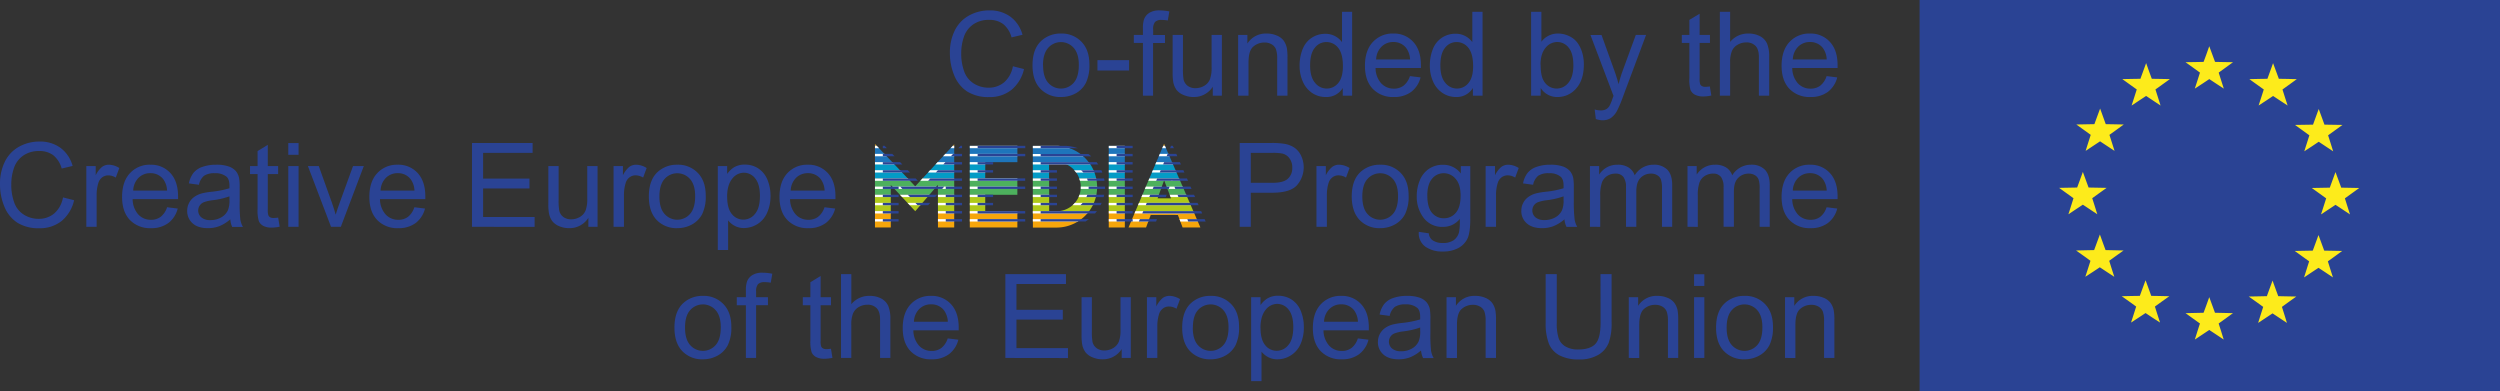 <svg xmlns="http://www.w3.org/2000/svg" viewBox="0 0 1067.46 166.95"><rect x="0" y="0" width="1067.46" height="166.95" fill="#333333" stroke="none"/><defs><style>.cls-1{fill:#2a4394;}.cls-2{fill:#fdeb1b;stroke:#fdeb1b;stroke-width:1.11px;}.cls-3{fill:#f6a60c;}.cls-4{fill:#afc91a;}.cls-5{fill:#4db05d;}.cls-6{fill:#049bc6;}.cls-7{fill:#1e75bb;}.cls-8{fill:#fff;}</style></defs><g id="Layer_1" data-name="Layer 1"><rect class="cls-1" x="819.64" width="247.82" height="166.95"/><polygon class="cls-2" points="1005.69 80.79 1003.11 80.74 999.28 80.67 998.03 77.26 997.22 75.08 996.42 77.26 995.18 80.67 991.36 80.74 988.77 80.79 990.88 82.31 993.89 84.48 992.8 87.89 992.05 90.21 994.09 88.87 997.22 86.79 1000.39 88.87 1002.4 90.21 1001.66 87.89 1000.58 84.48 1003.58 82.31 1005.69 80.79"/><polygon class="cls-2" points="986.71 57.56 985.63 60.98 984.89 63.29 986.91 61.97 990.06 59.86 993.23 61.97 995.23 63.29 994.5 60.98 993.41 57.56 996.41 55.39 998.53 53.87 995.95 53.83 992.11 53.77 990.87 50.35 990.06 48.15 989.26 50.35 988.02 53.77 984.2 53.83 981.61 53.87 983.71 55.39 986.71 57.56"/><polygon class="cls-2" points="972.64 34.19 971.38 30.77 970.57 28.58 969.78 30.77 968.54 34.19 964.71 34.25 962.11 34.31 964.23 35.83 967.25 37.99 966.15 41.41 965.4 43.73 967.44 42.4 970.57 40.31 973.73 42.4 975.76 43.73 975.01 41.41 973.93 37.99 976.94 35.83 979.04 34.31 976.47 34.25 972.64 34.19"/><polygon class="cls-2" points="945.4 26.97 944.14 23.57 943.33 21.37 942.55 23.57 941.29 26.97 937.47 27.05 934.87 27.09 936.99 28.61 940 30.79 938.91 34.21 938.16 36.52 940.19 35.2 943.33 33.1 946.5 35.2 948.52 36.52 947.78 34.21 946.69 30.79 949.7 28.61 951.79 27.09 949.22 27.05 945.4 26.97"/><polygon class="cls-2" points="918.39 34.19 917.14 30.77 916.36 28.58 915.56 30.77 914.31 34.19 910.48 34.25 907.88 34.3 909.99 35.82 913.01 37.98 911.92 41.4 911.17 43.73 913.2 42.38 916.36 40.3 919.49 42.38 921.52 43.73 920.78 41.4 919.69 37.98 922.7 35.82 924.82 34.3 922.22 34.25 918.39 34.19"/><polygon class="cls-2" points="898.73 53.56 897.5 50.16 896.71 47.97 895.9 50.16 894.66 53.56 890.83 53.63 888.24 53.68 890.35 55.2 893.36 57.37 892.26 60.78 891.53 63.1 893.53 61.77 896.69 59.68 899.85 61.77 901.87 63.1 901.13 60.78 900.04 57.37 903.06 55.2 905.15 53.68 902.57 53.63 898.73 53.56"/><polygon class="cls-2" points="892.5 88.82 894.52 90.16 893.79 87.83 892.7 84.42 895.7 82.25 897.81 80.74 895.23 80.69 891.4 80.62 890.15 77.22 889.35 75.03 888.55 77.22 887.3 80.62 883.48 80.69 880.89 80.74 882.99 82.25 886 84.42 884.92 87.83 884.18 90.16 886.19 88.82 889.35 86.73 892.5 88.82"/><polygon class="cls-2" points="898.65 107.33 897.4 103.93 896.61 101.74 895.8 103.93 894.55 107.33 890.73 107.41 888.14 107.47 890.25 108.97 893.25 111.15 892.16 114.56 891.41 116.86 893.44 115.55 896.59 113.46 899.74 115.55 901.76 116.87 901.02 114.56 899.95 111.15 902.95 108.97 905.05 107.47 902.46 107.41 898.65 107.33"/><polygon class="cls-2" points="918.15 126.88 916.92 123.46 916.12 121.27 915.31 123.46 914.07 126.88 910.23 126.94 907.64 127 909.77 128.51 912.76 130.68 911.68 134.09 910.93 136.41 912.95 135.09 916.12 133 919.25 135.09 921.29 136.41 920.54 134.09 919.46 130.68 922.46 128.51 924.58 127 921.98 126.94 918.15 126.88"/><polygon class="cls-2" points="945.37 134.09 944.13 130.7 943.32 128.5 942.53 130.7 941.28 134.09 937.46 134.17 934.86 134.23 936.97 135.76 939.99 137.91 938.89 141.32 938.16 143.65 940.18 142.31 943.32 140.22 946.48 142.31 948.49 143.65 947.77 141.32 946.67 137.91 949.67 135.76 951.78 134.23 949.21 134.17 945.37 134.09"/><polygon class="cls-2" points="972.39 127.01 971.13 123.6 970.34 121.42 969.54 123.6 968.3 127.01 964.47 127.09 961.88 127.14 964 128.65 967 130.82 965.91 134.23 965.18 136.56 967.19 135.23 970.34 133.14 973.49 135.23 975.5 136.56 974.78 134.23 973.7 130.82 976.68 128.65 978.8 127.14 976.21 127.09 972.39 127.01"/><polygon class="cls-2" points="992.01 107.56 990.76 104.15 989.96 101.97 989.16 104.15 987.91 107.56 984.09 107.63 981.5 107.68 983.62 109.21 986.62 111.37 985.53 114.79 984.8 117.11 986.81 115.77 989.96 113.69 993.12 115.77 995.12 117.11 994.38 114.79 993.31 111.37 996.32 109.21 998.42 107.68 995.84 107.63 992.01 107.56"/></g><g id="Layer_2" data-name="Layer 2"><path class="cls-1" d="M460.15,69.54l4.74,1.2a16,16,0,0,1-5.36,8.89,14.72,14.72,0,0,1-9.46,3.07,17,17,0,0,1-9.41-2.36,14.67,14.67,0,0,1-5.52-6.82,24.39,24.39,0,0,1-1.89-9.6,21.16,21.16,0,0,1,2.13-9.75,14.68,14.68,0,0,1,6.08-6.32,17.77,17.77,0,0,1,8.68-2.16,14.68,14.68,0,0,1,9,2.73,14.17,14.17,0,0,1,5.11,7.69l-4.67,1.1A11.08,11.08,0,0,0,456,51.52a9.61,9.61,0,0,0-6-1.78,11.52,11.52,0,0,0-6.89,2,10.46,10.46,0,0,0-3.9,5.31,21.32,21.32,0,0,0-1.12,6.87,21.78,21.78,0,0,0,1.33,8A9.93,9.93,0,0,0,443.6,77a11.64,11.64,0,0,0,6.08,1.69,10.2,10.2,0,0,0,6.74-2.3A11.78,11.78,0,0,0,460.15,69.54Z" transform="translate(-27.66 -41.25)"/><path class="cls-1" d="M468.53,69.13q0-7.22,4-10.67a12.08,12.08,0,0,1,8.15-2.89,11.61,11.61,0,0,1,8.74,3.51q3.4,3.49,3.4,9.68a17.13,17.13,0,0,1-1.5,7.87A10.67,10.67,0,0,1,487,81.09a12.83,12.83,0,0,1-6.27,1.58,11.64,11.64,0,0,1-8.8-3.49C469.64,76.86,468.53,73.5,468.53,69.13Zm4.51,0c0,3.32.73,5.8,2.17,7.45a7.24,7.24,0,0,0,10.92,0q2.17-2.49,2.17-7.59,0-4.82-2.18-7.29a7.25,7.25,0,0,0-10.91,0C473.77,63.32,473,65.8,473,69.13Z" transform="translate(-27.66 -41.25)"/><path class="cls-1" d="M496.26,71.35V66.93h13.5v4.42Z" transform="translate(-27.66 -41.25)"/><path class="cls-1" d="M515.67,82.09V59.58h-3.88V56.16h3.88V53.4a12.09,12.09,0,0,1,.46-3.88,5.65,5.65,0,0,1,2.24-2.77,8,8,0,0,1,4.48-1.06,21,21,0,0,1,4.1.44L526.29,50a15.09,15.09,0,0,0-2.59-.25,3.85,3.85,0,0,0-2.83.86,4.66,4.66,0,0,0-.83,3.2v2.39h5.05v3.42H520V82.09Z" transform="translate(-27.66 -41.25)"/><path class="cls-1" d="M545.5,82.09V78.28a9.48,9.48,0,0,1-8.22,4.39,10.46,10.46,0,0,1-4.29-.88,7,7,0,0,1-3-2.2,8.23,8.23,0,0,1-1.36-3.26,22.3,22.3,0,0,1-.27-4.11V56.16h4.4V70.54a25.49,25.49,0,0,0,.27,4.64,4.58,4.58,0,0,0,1.75,2.72,5.47,5.47,0,0,0,3.32,1,7.32,7.32,0,0,0,3.72-1,5.69,5.69,0,0,0,2.45-2.76,13.83,13.83,0,0,0,.72-5.07V56.16h4.39V82.09Z" transform="translate(-27.66 -41.25)"/><path class="cls-1" d="M556.32,82.09V56.16h3.95v3.69a9.34,9.34,0,0,1,8.26-4.28,10.9,10.9,0,0,1,4.31.85,6.75,6.75,0,0,1,2.94,2.21,8.46,8.46,0,0,1,1.36,3.24,24.35,24.35,0,0,1,.25,4.28V82.09H573V66.32a11.94,11.94,0,0,0-.51-4,4.21,4.21,0,0,0-1.82-2.12,5.77,5.77,0,0,0-3.06-.8,7.13,7.13,0,0,0-4.85,1.79c-1.36,1.18-2,3.44-2,6.76V82.09Z" transform="translate(-27.66 -41.25)"/><path class="cls-1" d="M601,82.09V78.82a8.07,8.07,0,0,1-7.25,3.85A10.15,10.15,0,0,1,588,81a11.08,11.08,0,0,1-4-4.77,16.37,16.37,0,0,1-1.43-7,18.43,18.43,0,0,1,1.29-7,10.26,10.26,0,0,1,3.88-4.85,10.44,10.44,0,0,1,5.79-1.69,8.61,8.61,0,0,1,7.15,3.57V46.3H605V82.09ZM587.06,69.15c0,3.32.69,5.8,2.1,7.45a6.32,6.32,0,0,0,5,2.46,6.23,6.23,0,0,0,4.9-2.35c1.34-1.58,2-4,2-7.19q0-5.33-2-7.82a6.31,6.31,0,0,0-5.05-2.49,6.08,6.08,0,0,0-4.9,2.4Q587.06,64,587.06,69.15Z" transform="translate(-27.66 -41.25)"/><path class="cls-1" d="M629.68,73.74l4.54.56a11.07,11.07,0,0,1-4,6.18,12,12,0,0,1-7.42,2.19,11.84,11.84,0,0,1-9-3.5q-3.33-3.49-3.33-9.83,0-6.54,3.37-10.15a11.4,11.4,0,0,1,8.74-3.62,11,11,0,0,1,8.49,3.55q3.3,3.52,3.3,10c0,.26,0,.65,0,1.17H615a9.92,9.92,0,0,0,2.42,6.54,7.2,7.2,0,0,0,5.42,2.27A6.69,6.69,0,0,0,627,77.79,8.43,8.43,0,0,0,629.68,73.74Zm-14.43-7.11h14.48a8.73,8.73,0,0,0-1.66-4.9,6.74,6.74,0,0,0-5.44-2.54,7,7,0,0,0-5.09,2A8,8,0,0,0,615.25,66.63Z" transform="translate(-27.66 -41.25)"/><path class="cls-1" d="M656.56,82.09V78.82a8.06,8.06,0,0,1-7.25,3.85,10.15,10.15,0,0,1-5.7-1.71,11.14,11.14,0,0,1-4-4.77,16.51,16.51,0,0,1-1.43-7,18.43,18.43,0,0,1,1.3-7,10.14,10.14,0,0,1,3.88-4.85,10.39,10.39,0,0,1,5.79-1.69,8.62,8.62,0,0,1,4.17,1,8.79,8.79,0,0,1,3,2.58V46.3h4.37V82.09ZM642.67,69.15q0,5,2.1,7.45a6.34,6.34,0,0,0,5,2.46,6.2,6.2,0,0,0,4.89-2.35c1.34-1.58,2-4,2-7.19,0-3.55-.69-6.16-2-7.82a6.33,6.33,0,0,0-5.06-2.49,6.08,6.08,0,0,0-4.89,2.4Q642.68,64,642.67,69.15Z" transform="translate(-27.66 -41.25)"/><path class="cls-1" d="M685.49,82.09h-4.07V46.3h4.39V59.07a8.7,8.7,0,0,1,7.11-3.5,10.89,10.89,0,0,1,4.52,1A9.23,9.23,0,0,1,701,59.25a13.07,13.07,0,0,1,2.16,4.21,17.36,17.36,0,0,1,.78,5.27q0,6.67-3.29,10.31a10.33,10.33,0,0,1-7.91,3.63,8.24,8.24,0,0,1-7.21-3.83Zm0-13.16c0,3.11.43,5.35,1.27,6.74a6.29,6.29,0,0,0,10.6.89q2.1-2.5,2.1-7.46c0-3.39-.67-5.88-2-7.49a6.13,6.13,0,0,0-4.88-2.42,6.31,6.31,0,0,0-5,2.5Q685.44,64.19,685.44,68.93Z" transform="translate(-27.66 -41.25)"/><path class="cls-1" d="M709.05,92.07,708.56,88a9.82,9.82,0,0,0,2.52.39,4.73,4.73,0,0,0,2.34-.49,3.94,3.94,0,0,0,1.44-1.37,21.16,21.16,0,0,0,1.35-3.27c.08-.24.21-.6.39-1.07l-9.84-26h4.73l5.4,15q1.05,2.85,1.88,6a57.79,57.79,0,0,1,1.81-5.91l5.54-15.11h4.39l-9.86,26.37a50.57,50.57,0,0,1-2.47,5.88,8.69,8.69,0,0,1-2.68,3.19,6.41,6.41,0,0,1-3.62,1A8.77,8.77,0,0,1,709.05,92.07Z" transform="translate(-27.66 -41.25)"/><path class="cls-1" d="M757.73,78.16l.64,3.88a16.32,16.32,0,0,1-3.32.39,7.44,7.44,0,0,1-3.71-.76,4.2,4.2,0,0,1-1.86-2A15.7,15.7,0,0,1,749,74.5V59.58h-3.23V56.16H749V49.74l4.37-2.64v9.06h4.41v3.42h-4.41V74.74a7.56,7.56,0,0,0,.23,2.42,1.77,1.77,0,0,0,.75.85,3,3,0,0,0,1.51.32A14.85,14.85,0,0,0,757.73,78.16Z" transform="translate(-27.66 -41.25)"/><path class="cls-1" d="M762,82.09V46.3h4.4V59.14a9.8,9.8,0,0,1,7.76-3.57,10.4,10.4,0,0,1,5,1.14,6.64,6.64,0,0,1,3,3.14,14.44,14.44,0,0,1,.92,5.81V82.09h-4.4V65.66q0-3.3-1.42-4.8a5.33,5.33,0,0,0-4-1.5,7.18,7.18,0,0,0-3.68,1,5.72,5.72,0,0,0-2.45,2.75,12.55,12.55,0,0,0-.73,4.78V82.09Z" transform="translate(-27.66 -41.25)"/><path class="cls-1" d="M807.59,73.74l4.54.56a11.12,11.12,0,0,1-4,6.18,12,12,0,0,1-7.42,2.19,11.83,11.83,0,0,1-9-3.5q-3.33-3.49-3.34-9.83,0-6.54,3.37-10.15a11.41,11.41,0,0,1,8.74-3.62,11.07,11.07,0,0,1,8.5,3.55q3.3,3.52,3.3,10,0,.39,0,1.17H792.92a9.92,9.92,0,0,0,2.41,6.54,7.22,7.22,0,0,0,5.42,2.27,6.72,6.72,0,0,0,4.13-1.27A8.43,8.43,0,0,0,807.59,73.74Zm-14.43-7.11h14.48a8.81,8.81,0,0,0-1.66-4.9,6.75,6.75,0,0,0-5.45-2.54,7,7,0,0,0-5.09,2A8.08,8.08,0,0,0,793.16,66.63Z" transform="translate(-27.66 -41.25)"/><path class="cls-1" d="M54.56,125.54l4.74,1.2a16,16,0,0,1-5.36,8.89,14.74,14.74,0,0,1-9.46,3.07,17,17,0,0,1-9.41-2.36,14.67,14.67,0,0,1-5.52-6.82,24.39,24.39,0,0,1-1.89-9.6,21.16,21.16,0,0,1,2.13-9.75,14.68,14.68,0,0,1,6.08-6.32,17.77,17.77,0,0,1,8.68-2.16,14.68,14.68,0,0,1,9,2.73,14.2,14.2,0,0,1,5.11,7.69L54,113.21a11.08,11.08,0,0,0-3.61-5.69,9.61,9.61,0,0,0-6-1.78,11.52,11.52,0,0,0-6.89,2,10.46,10.46,0,0,0-3.9,5.31,21.32,21.32,0,0,0-1.12,6.87,21.78,21.78,0,0,0,1.33,8A9.93,9.93,0,0,0,38,133a11.64,11.64,0,0,0,6.08,1.69,10.2,10.2,0,0,0,6.74-2.3A11.78,11.78,0,0,0,54.56,125.54Z" transform="translate(-27.66 -41.25)"/><path class="cls-1" d="M64.52,138.09V112.16h4v3.93a10.84,10.84,0,0,1,2.79-3.64,4.94,4.94,0,0,1,2.82-.87A8.61,8.61,0,0,1,78.61,113l-1.52,4.08a6.2,6.2,0,0,0-3.22-.95,4.24,4.24,0,0,0-2.59.86,4.69,4.69,0,0,0-1.63,2.41,17,17,0,0,0-.73,5.12v13.58Z" transform="translate(-27.66 -41.25)"/><path class="cls-1" d="M99,129.74l4.54.56a11.12,11.12,0,0,1-4,6.18,12,12,0,0,1-7.42,2.19,11.84,11.84,0,0,1-9-3.5q-3.33-3.49-3.33-9.83,0-6.54,3.37-10.15a11.37,11.37,0,0,1,8.74-3.61,11.09,11.09,0,0,1,8.49,3.54q3.3,3.54,3.3,10,0,.39,0,1.17H84.3a9.92,9.92,0,0,0,2.41,6.54,7.22,7.22,0,0,0,5.42,2.27,6.7,6.7,0,0,0,4.13-1.27A8.43,8.43,0,0,0,99,129.74Zm-14.43-7.11H99a8.81,8.81,0,0,0-1.66-4.9,6.75,6.75,0,0,0-5.45-2.54,7,7,0,0,0-5.09,2A8.08,8.08,0,0,0,84.54,122.63Z" transform="translate(-27.66 -41.25)"/><path class="cls-1" d="M126,134.89a16.56,16.56,0,0,1-4.7,2.93,13.59,13.59,0,0,1-4.85.85q-4.28,0-6.57-2.08a6.89,6.89,0,0,1-2.29-5.34,7.08,7.08,0,0,1,.87-3.48,7,7,0,0,1,2.27-2.52,10.36,10.36,0,0,1,3.16-1.44,30.5,30.5,0,0,1,3.9-.66,40.35,40.35,0,0,0,7.84-1.52q0-.9,0-1.14c0-1.79-.42-3.06-1.25-3.79a7.36,7.36,0,0,0-5-1.49,7.78,7.78,0,0,0-4.58,1.09,6.6,6.6,0,0,0-2.19,3.84l-4.29-.58a10.71,10.71,0,0,1,1.92-4.46,8.47,8.47,0,0,1,3.89-2.61,17.29,17.29,0,0,1,5.88-.91,15.66,15.66,0,0,1,5.4.78,7.1,7.1,0,0,1,3,2,6.94,6.94,0,0,1,1.36,3,24.39,24.39,0,0,1,.22,4.06v5.85a61.09,61.09,0,0,0,.29,7.76,9.44,9.44,0,0,0,1.11,3.11h-4.59A9.22,9.22,0,0,1,126,134.89Zm-.37-9.81a32.5,32.5,0,0,1-7.18,1.66,16.4,16.4,0,0,0-3.83.88,3.84,3.84,0,0,0-1,6.44,5.71,5.71,0,0,0,3.89,1.17,9.09,9.09,0,0,0,4.52-1.11,6.8,6.8,0,0,0,2.9-3,10.6,10.6,0,0,0,.71-4.39Z" transform="translate(-27.66 -41.25)"/><path class="cls-1" d="M146.43,134.16l.64,3.88a16.4,16.4,0,0,1-3.32.39,7.48,7.48,0,0,1-3.72-.76,4.22,4.22,0,0,1-1.85-2,15.62,15.62,0,0,1-.54-5.18V115.58h-3.22v-3.42h3.22v-6.42L142,103.1v9.06h4.42v3.42H142v15.16a7.87,7.87,0,0,0,.23,2.42,1.84,1.84,0,0,0,.76.85,2.93,2.93,0,0,0,1.5.32A15,15,0,0,0,146.43,134.16Z" transform="translate(-27.66 -41.25)"/><path class="cls-1" d="M150.75,107.35v-5h4.4v5Zm0,30.74V112.16h4.4v25.93Z" transform="translate(-27.66 -41.25)"/><path class="cls-1" d="M169,138.09l-9.87-25.93h4.64l5.57,15.53c.6,1.68,1.16,3.42,1.66,5.22.39-1.36.94-3,1.64-4.93l5.76-15.82H183l-9.81,25.93Z" transform="translate(-27.66 -41.25)"/><path class="cls-1" d="M204.59,129.74l4.54.56a11.17,11.17,0,0,1-4,6.18,12,12,0,0,1-7.43,2.19,11.84,11.84,0,0,1-9-3.5q-3.33-3.49-3.33-9.83,0-6.54,3.37-10.15a11.4,11.4,0,0,1,8.74-3.61,11.09,11.09,0,0,1,8.5,3.54q3.28,3.54,3.29,10c0,.26,0,.65,0,1.17H189.91a9.92,9.92,0,0,0,2.42,6.54,7.2,7.2,0,0,0,5.42,2.27,6.72,6.72,0,0,0,4.13-1.27A8.5,8.5,0,0,0,204.59,129.74Zm-14.43-7.11h14.47a8.73,8.73,0,0,0-1.66-4.9,6.74,6.74,0,0,0-5.44-2.54,7,7,0,0,0-5.09,2A8,8,0,0,0,190.16,122.63Z" transform="translate(-27.66 -41.25)"/><path class="cls-1" d="M229.19,138.09V102.3h25.88v4.22H233.93v11h19.8v4.2h-19.8v12.19h22v4.22Z" transform="translate(-27.66 -41.25)"/><path class="cls-1" d="M278.88,138.09v-3.81a9.49,9.49,0,0,1-8.23,4.39,10.61,10.61,0,0,1-4.29-.87,7.16,7.16,0,0,1-2.95-2.21,8.37,8.37,0,0,1-1.35-3.26,22.25,22.25,0,0,1-.27-4.1V112.16h4.39v14.38a25.49,25.49,0,0,0,.27,4.64,4.56,4.56,0,0,0,1.76,2.72,5.43,5.43,0,0,0,3.32,1,7.29,7.29,0,0,0,3.71-1,5.69,5.69,0,0,0,2.45-2.76,13.83,13.83,0,0,0,.72-5.07V112.16h4.4v25.93Z" transform="translate(-27.66 -41.25)"/><path class="cls-1" d="M289.64,138.09V112.16h4v3.93a10.84,10.84,0,0,1,2.79-3.64,4.94,4.94,0,0,1,2.82-.87,8.61,8.61,0,0,1,4.52,1.41l-1.51,4.08a6.26,6.26,0,0,0-3.23-.95,4.19,4.19,0,0,0-2.58.86,4.7,4.7,0,0,0-1.64,2.41,17,17,0,0,0-.73,5.12v13.58Z" transform="translate(-27.66 -41.25)"/><path class="cls-1" d="M304.71,125.13q0-7.22,4-10.67a12.08,12.08,0,0,1,8.16-2.88,11.63,11.63,0,0,1,8.74,3.5q3.39,3.49,3.39,9.68a17.13,17.13,0,0,1-1.5,7.87,10.67,10.67,0,0,1-4.37,4.46,12.71,12.71,0,0,1-6.26,1.58,11.67,11.67,0,0,1-8.81-3.49C305.83,132.86,304.71,129.5,304.71,125.13Zm4.51,0q0,5,2.18,7.45a7.23,7.23,0,0,0,10.91,0q2.18-2.49,2.17-7.59,0-4.82-2.18-7.29a7.24,7.24,0,0,0-10.9,0Q309.23,120.14,309.22,125.13Z" transform="translate(-27.66 -41.25)"/><path class="cls-1" d="M334.15,148V112.16h4v3.37a9.92,9.92,0,0,1,3.2-3,8.79,8.79,0,0,1,4.32-1,10.22,10.22,0,0,1,5.86,1.7,10.5,10.5,0,0,1,3.84,4.83,17.63,17.63,0,0,1,1.29,6.82,17.42,17.42,0,0,1-1.43,7.17,10.84,10.84,0,0,1-9.87,6.57,8.28,8.28,0,0,1-3.95-.92,8.85,8.85,0,0,1-2.86-2.35V148Zm4-22.76c0,3.34.67,5.8,2,7.4a6.21,6.21,0,0,0,4.9,2.39,6.32,6.32,0,0,0,5-2.48q2.09-2.47,2.09-7.67c0-3.31-.68-5.78-2-7.43a6.14,6.14,0,0,0-4.87-2.46,6.33,6.33,0,0,0-5,2.62C338.85,119.39,338.13,121.94,338.13,125.27Z" transform="translate(-27.66 -41.25)"/><path class="cls-1" d="M379.71,129.74l4.54.56a11.12,11.12,0,0,1-4,6.18,12,12,0,0,1-7.42,2.19,11.83,11.83,0,0,1-9-3.5q-3.34-3.49-3.34-9.83,0-6.54,3.37-10.15a11.4,11.4,0,0,1,8.74-3.61,11.09,11.09,0,0,1,8.5,3.54q3.3,3.54,3.29,10c0,.26,0,.65,0,1.17H365a10,10,0,0,0,2.42,6.54,7.22,7.22,0,0,0,5.42,2.27,6.72,6.72,0,0,0,4.13-1.27A8.43,8.43,0,0,0,379.71,129.74Zm-14.43-7.11h14.48a8.81,8.81,0,0,0-1.66-4.9,6.75,6.75,0,0,0-5.45-2.54,7,7,0,0,0-5.09,2A8,8,0,0,0,365.28,122.63Z" transform="translate(-27.66 -41.25)"/><path class="cls-1" d="M557,138.09V102.3h13.5a32.37,32.37,0,0,1,5.44.34,10.77,10.77,0,0,1,4.42,1.67,8.74,8.74,0,0,1,2.87,3.46,11.63,11.63,0,0,1-1.82,12.61q-2.91,3.15-10.5,3.16h-9.18v14.55Zm4.73-18.78H571c3.06,0,5.23-.56,6.51-1.7a6.09,6.09,0,0,0,1.93-4.81,6.46,6.46,0,0,0-1.13-3.85,5.31,5.31,0,0,0-3-2.11,20.31,20.31,0,0,0-4.42-.32h-9.16Z" transform="translate(-27.66 -41.25)"/><path class="cls-1" d="M589.77,138.09V112.16h4v3.93a10.72,10.72,0,0,1,2.8-3.64,4.89,4.89,0,0,1,2.82-.87,8.58,8.58,0,0,1,4.51,1.41l-1.51,4.08a6.25,6.25,0,0,0-3.22-.95,4.22,4.22,0,0,0-2.59.86,4.7,4.7,0,0,0-1.64,2.41,17,17,0,0,0-.73,5.12v13.58Z" transform="translate(-27.66 -41.25)"/><path class="cls-1" d="M604.83,125.13q0-7.22,4-10.67a12.08,12.08,0,0,1,8.16-2.88,11.63,11.63,0,0,1,8.74,3.5q3.39,3.49,3.39,9.68a17.13,17.13,0,0,1-1.5,7.87,10.67,10.67,0,0,1-4.37,4.46,12.69,12.69,0,0,1-6.26,1.58,11.63,11.63,0,0,1-8.8-3.49C606,132.86,604.83,129.5,604.83,125.13Zm4.52,0q0,5,2.17,7.45a7.23,7.23,0,0,0,10.91,0q2.18-2.49,2.17-7.59c0-3.21-.72-5.64-2.18-7.29a7.24,7.24,0,0,0-10.9,0Q609.35,120.14,609.35,125.13Z" transform="translate(-27.66 -41.25)"/><path class="cls-1" d="M633.47,140.24l4.27.63a4,4,0,0,0,1.49,2.88A7.28,7.28,0,0,0,643.7,145a7.81,7.81,0,0,0,4.71-1.22,6,6,0,0,0,2.24-3.42,27.43,27.43,0,0,0,.32-5.63,9,9,0,0,1-7.18,3.39,9.78,9.78,0,0,1-8.27-3.86,14.8,14.8,0,0,1-2.93-9.25,17.29,17.29,0,0,1,1.34-6.85,10.75,10.75,0,0,1,3.9-4.85,10.48,10.48,0,0,1,6-1.7,9.29,9.29,0,0,1,7.57,3.71v-3.13h4.05v22.41q0,6.06-1.23,8.58a9.09,9.09,0,0,1-3.91,4,13.62,13.62,0,0,1-6.58,1.46,12.33,12.33,0,0,1-7.49-2.09A7,7,0,0,1,633.47,140.24Zm3.63-15.58q0,5.1,2,7.45a6.43,6.43,0,0,0,5.08,2.34,6.51,6.51,0,0,0,5.08-2.33c1.36-1.55,2.05-4,2.05-7.31s-.71-5.57-2.11-7.18a6.55,6.55,0,0,0-5.09-2.42,6.34,6.34,0,0,0-5,2.38Q637.11,120,637.1,124.66Z" transform="translate(-27.66 -41.25)"/><path class="cls-1" d="M662,138.09V112.16h4v3.93a10.84,10.84,0,0,1,2.79-3.64,4.94,4.94,0,0,1,2.82-.87,8.61,8.61,0,0,1,4.52,1.41l-1.52,4.08a6.2,6.2,0,0,0-3.22-.95,4.24,4.24,0,0,0-2.59.86,4.69,4.69,0,0,0-1.63,2.41,17,17,0,0,0-.73,5.12v13.58Z" transform="translate(-27.66 -41.25)"/><path class="cls-1" d="M695.65,134.89a16.42,16.42,0,0,1-4.7,2.93,13.59,13.59,0,0,1-4.85.85c-2.85,0-5-.69-6.56-2.08a6.9,6.9,0,0,1-2.3-5.34,7.22,7.22,0,0,1,3.14-6,10.36,10.36,0,0,1,3.16-1.44,30.4,30.4,0,0,1,3.91-.66,40.22,40.22,0,0,0,7.83-1.52q0-.9,0-1.14c0-1.79-.42-3.06-1.25-3.79a7.36,7.36,0,0,0-5-1.49,7.78,7.78,0,0,0-4.58,1.09,6.65,6.65,0,0,0-2.18,3.84l-4.3-.58a10.59,10.59,0,0,1,1.93-4.46,8.44,8.44,0,0,1,3.88-2.61,17.29,17.29,0,0,1,5.88-.91,15.62,15.62,0,0,1,5.4.78,7.1,7.1,0,0,1,3,2,7,7,0,0,1,1.37,3,25.57,25.57,0,0,1,.22,4.06v5.85A61.87,61.87,0,0,0,700,135a9.44,9.44,0,0,0,1.11,3.11h-4.59A9.22,9.22,0,0,1,695.65,134.89Zm-.37-9.81a32.39,32.39,0,0,1-7.17,1.66,16.39,16.39,0,0,0-3.84.88,3.81,3.81,0,0,0-1.73,1.42,3.89,3.89,0,0,0,.72,5,5.72,5.72,0,0,0,3.89,1.17,9.07,9.07,0,0,0,4.52-1.11,6.83,6.83,0,0,0,2.91-3,10.63,10.63,0,0,0,.7-4.39Z" transform="translate(-27.66 -41.25)"/><path class="cls-1" d="M706.54,138.09V112.16h3.93v3.64a9.21,9.21,0,0,1,3.25-3.07,9.12,9.12,0,0,1,4.61-1.15,8.47,8.47,0,0,1,4.72,1.19,6.37,6.37,0,0,1,2.6,3.35,9.31,9.31,0,0,1,8-4.54,7.9,7.9,0,0,1,5.93,2.13q2.08,2.15,2.08,6.58v17.8H737.3V121.76a11.86,11.86,0,0,0-.43-3.8,3.66,3.66,0,0,0-1.55-1.87,4.86,4.86,0,0,0-2.63-.71,6.17,6.17,0,0,0-4.55,1.82q-1.8,1.83-1.8,5.83v15.06h-4.4V121.24a7.38,7.38,0,0,0-1.07-4.39,4.07,4.07,0,0,0-3.52-1.47,6.42,6.42,0,0,0-3.43,1,5.5,5.5,0,0,0-2.28,2.86,16.11,16.11,0,0,0-.71,5.42v13.45Z" transform="translate(-27.66 -41.25)"/><path class="cls-1" d="M748.19,138.09V112.16h3.93v3.64a9.21,9.21,0,0,1,3.25-3.07,9.12,9.12,0,0,1,4.61-1.15,8.47,8.47,0,0,1,4.72,1.19,6.37,6.37,0,0,1,2.6,3.35,9.31,9.31,0,0,1,8-4.54,7.94,7.94,0,0,1,5.94,2.13q2.07,2.15,2.07,6.58v17.8H779V121.76a11.86,11.86,0,0,0-.43-3.8,3.66,3.66,0,0,0-1.55-1.87,4.86,4.86,0,0,0-2.63-.71,6.13,6.13,0,0,0-4.54,1.82Q768,119,768,123v15.06h-4.4V121.24a7.38,7.38,0,0,0-1.07-4.39,4.07,4.07,0,0,0-3.52-1.47,6.42,6.42,0,0,0-3.43,1,5.5,5.5,0,0,0-2.28,2.86,16.11,16.11,0,0,0-.71,5.42v13.45Z" transform="translate(-27.66 -41.25)"/><path class="cls-1" d="M807.59,129.74l4.54.56a11.12,11.12,0,0,1-4,6.18,12,12,0,0,1-7.42,2.19,11.83,11.83,0,0,1-9-3.5q-3.33-3.49-3.34-9.83,0-6.54,3.37-10.15a11.4,11.4,0,0,1,8.74-3.61,11.09,11.09,0,0,1,8.5,3.54q3.3,3.54,3.3,10,0,.39,0,1.17H792.92a9.92,9.92,0,0,0,2.41,6.54,7.22,7.22,0,0,0,5.42,2.27,6.72,6.72,0,0,0,4.13-1.27A8.43,8.43,0,0,0,807.59,129.74Zm-14.43-7.11h14.48a8.81,8.81,0,0,0-1.66-4.9,6.75,6.75,0,0,0-5.45-2.54,7,7,0,0,0-5.09,2A8.08,8.08,0,0,0,793.16,122.63Z" transform="translate(-27.66 -41.25)"/><path class="cls-1" d="M315.64,181.13q0-7.22,4-10.67a12.07,12.07,0,0,1,8.15-2.88,11.6,11.6,0,0,1,8.74,3.5q3.39,3.49,3.4,9.68a17,17,0,0,1-1.51,7.87,10.65,10.65,0,0,1-4.36,4.46,12.75,12.75,0,0,1-6.27,1.58,11.64,11.64,0,0,1-8.8-3.49C316.76,188.86,315.64,185.5,315.64,181.13Zm4.52,0q0,5,2.17,7.45a7.24,7.24,0,0,0,10.92,0q2.17-2.49,2.17-7.59,0-4.81-2.18-7.29a7.25,7.25,0,0,0-10.91,0Q320.15,176.14,320.16,181.13Z" transform="translate(-27.66 -41.25)"/><path class="cls-1" d="M346.14,194.09V171.58h-3.88v-3.42h3.88V165.4a12.09,12.09,0,0,1,.46-3.88,5.6,5.6,0,0,1,2.24-2.77,8,8,0,0,1,4.48-1.06,21,21,0,0,1,4.1.44l-.66,3.83a15,15,0,0,0-2.59-.24,3.85,3.85,0,0,0-2.83.85,4.61,4.61,0,0,0-.83,3.2v2.39h5.05v3.42h-5.05v22.51Z" transform="translate(-27.66 -41.25)"/><path class="cls-1" d="M382.47,190.16l.63,3.88a16.32,16.32,0,0,1-3.32.39,7.44,7.44,0,0,1-3.71-.76,4.2,4.2,0,0,1-1.86-2,16,16,0,0,1-.53-5.18V171.58h-3.23v-3.42h3.23v-6.42l4.37-2.64v9.06h4.42v3.42h-4.42v15.16a7.56,7.56,0,0,0,.23,2.42,1.79,1.79,0,0,0,.76.85,2.93,2.93,0,0,0,1.5.32A15,15,0,0,0,382.47,190.16Z" transform="translate(-27.66 -41.25)"/><path class="cls-1" d="M386.76,194.09V158.3h4.4v12.84a9.8,9.8,0,0,1,7.76-3.56,10.46,10.46,0,0,1,5,1.13,6.74,6.74,0,0,1,3,3.14,14.46,14.46,0,0,1,.91,5.81v16.43h-4.39V177.66q0-3.3-1.43-4.8a5.31,5.31,0,0,0-4-1.5,7.18,7.18,0,0,0-3.68,1,5.77,5.77,0,0,0-2.45,2.75,12.59,12.59,0,0,0-.73,4.78v14.19Z" transform="translate(-27.66 -41.25)"/><path class="cls-1" d="M432.32,185.74l4.54.56a11.12,11.12,0,0,1-4,6.18,12,12,0,0,1-7.42,2.19,11.84,11.84,0,0,1-9-3.5q-3.33-3.49-3.33-9.83,0-6.54,3.36-10.15a11.4,11.4,0,0,1,8.74-3.61,11.09,11.09,0,0,1,8.5,3.54q3.3,3.54,3.3,10,0,.39,0,1.17H417.65a9.92,9.92,0,0,0,2.41,6.54,7.22,7.22,0,0,0,5.42,2.27,6.72,6.72,0,0,0,4.13-1.27A8.43,8.43,0,0,0,432.32,185.74Zm-14.43-7.11h14.48a8.81,8.81,0,0,0-1.66-4.9,6.75,6.75,0,0,0-5.45-2.54,7,7,0,0,0-5.09,2A8.08,8.08,0,0,0,417.89,178.63Z" transform="translate(-27.66 -41.25)"/><path class="cls-1" d="M456.93,194.09V158.3h25.88v4.22H461.67v11h19.79v4.2H461.67v12.19h22v4.22Z" transform="translate(-27.66 -41.25)"/><path class="cls-1" d="M506.61,194.09v-3.81a9.49,9.49,0,0,1-8.23,4.39,10.57,10.57,0,0,1-4.28-.87,7.09,7.09,0,0,1-3-2.21,8.23,8.23,0,0,1-1.36-3.26,22.25,22.25,0,0,1-.27-4.1V168.16h4.4v14.38a25.79,25.79,0,0,0,.26,4.64,4.61,4.61,0,0,0,1.76,2.72,5.45,5.45,0,0,0,3.32,1,7.26,7.26,0,0,0,3.71-1,5.66,5.66,0,0,0,2.46-2.76,13.83,13.83,0,0,0,.72-5.07V168.16h4.39v25.93Z" transform="translate(-27.66 -41.25)"/><path class="cls-1" d="M517.38,194.09V168.16h4v3.93a10.72,10.72,0,0,1,2.8-3.64,4.89,4.89,0,0,1,2.82-.87,8.58,8.58,0,0,1,4.51,1.41L530,173.07a6.23,6.23,0,0,0-3.22-.95,4.24,4.24,0,0,0-2.59.86,4.76,4.76,0,0,0-1.64,2.41,17.35,17.35,0,0,0-.73,5.12v13.58Z" transform="translate(-27.66 -41.25)"/><path class="cls-1" d="M532.44,181.13q0-7.22,4-10.67a12,12,0,0,1,8.15-2.88,11.62,11.62,0,0,1,8.74,3.5q3.39,3.49,3.39,9.68a17.13,17.13,0,0,1-1.5,7.87,10.67,10.67,0,0,1-4.37,4.46,12.69,12.69,0,0,1-6.26,1.58,11.64,11.64,0,0,1-8.8-3.49C533.56,188.86,532.44,185.5,532.44,181.13Zm4.52,0q0,5,2.17,7.45a7.23,7.23,0,0,0,10.91,0q2.18-2.49,2.18-7.59,0-4.81-2.19-7.29a7.24,7.24,0,0,0-10.9,0Q537,176.14,537,181.13Z" transform="translate(-27.66 -41.25)"/><path class="cls-1" d="M561.88,204V168.16h4v3.37a9.82,9.82,0,0,1,3.2-3,8.73,8.73,0,0,1,4.32-1,10.34,10.34,0,0,1,5.86,1.7,10.49,10.49,0,0,1,3.83,4.83,17.63,17.63,0,0,1,1.29,6.82A17.42,17.42,0,0,1,583,188.1a10.85,10.85,0,0,1-4.15,4.88,10.69,10.69,0,0,1-5.73,1.69,8.24,8.24,0,0,1-3.94-.92,8.89,8.89,0,0,1-2.87-2.35V204Zm4-22.76c0,3.34.68,5.8,2,7.4a6.23,6.23,0,0,0,4.91,2.39,6.35,6.35,0,0,0,5-2.48q2.08-2.47,2.08-7.67c0-3.31-.68-5.78-2-7.43A6.14,6.14,0,0,0,573,171a6.34,6.34,0,0,0-5,2.62C566.59,175.39,565.86,177.94,565.86,181.27Z" transform="translate(-27.66 -41.25)"/><path class="cls-1" d="M607.44,185.74l4.54.56a11.07,11.07,0,0,1-4,6.18,12,12,0,0,1-7.42,2.19,11.84,11.84,0,0,1-9-3.5q-3.33-3.49-3.33-9.83,0-6.54,3.37-10.15a11.39,11.39,0,0,1,8.74-3.61,11.07,11.07,0,0,1,8.49,3.54q3.3,3.54,3.3,10,0,.39,0,1.17H592.77a9.92,9.92,0,0,0,2.42,6.54,7.19,7.19,0,0,0,5.42,2.27,6.69,6.69,0,0,0,4.12-1.27A8.43,8.43,0,0,0,607.44,185.74ZM593,178.63h14.48a8.73,8.73,0,0,0-1.66-4.9,6.74,6.74,0,0,0-5.44-2.54,7,7,0,0,0-5.09,2A8,8,0,0,0,593,178.63Z" transform="translate(-27.66 -41.25)"/><path class="cls-1" d="M634.42,190.89a16.56,16.56,0,0,1-4.7,2.93,13.59,13.59,0,0,1-4.85.85c-2.85,0-5-.69-6.56-2.08a6.9,6.9,0,0,1-2.3-5.34,7.22,7.22,0,0,1,3.14-6,10.36,10.36,0,0,1,3.16-1.44,30.4,30.4,0,0,1,3.91-.66,40.22,40.22,0,0,0,7.83-1.52q0-.9,0-1.14c0-1.79-.42-3.06-1.25-3.79a7.36,7.36,0,0,0-5-1.49,7.78,7.78,0,0,0-4.58,1.09,6.66,6.66,0,0,0-2.19,3.84l-4.29-.58a10.59,10.59,0,0,1,1.93-4.46,8.39,8.39,0,0,1,3.88-2.61,17.29,17.29,0,0,1,5.88-.91,15.66,15.66,0,0,1,5.4.78,7.1,7.1,0,0,1,3,2,7,7,0,0,1,1.37,3,25.57,25.57,0,0,1,.22,4.06v5.85a61.87,61.87,0,0,0,.28,7.76,9.44,9.44,0,0,0,1.11,3.11H635.3A9.22,9.22,0,0,1,634.42,190.89Zm-.37-9.81a32.53,32.53,0,0,1-7.17,1.66,16.39,16.39,0,0,0-3.84.88,3.84,3.84,0,0,0-1,6.44,5.72,5.72,0,0,0,3.89,1.17,9.07,9.07,0,0,0,4.52-1.11,6.75,6.75,0,0,0,2.9-3,10.44,10.44,0,0,0,.71-4.39Z" transform="translate(-27.66 -41.25)"/><path class="cls-1" d="M645.31,194.09V168.16h4v3.69a9.33,9.33,0,0,1,8.25-4.27,10.83,10.83,0,0,1,4.31.84,6.86,6.86,0,0,1,2.95,2.21,8.46,8.46,0,0,1,1.36,3.24,24.35,24.35,0,0,1,.25,4.28v15.94H662V178.32a11.94,11.94,0,0,0-.51-4,4.21,4.21,0,0,0-1.82-2.12,5.77,5.77,0,0,0-3.06-.8,7.11,7.11,0,0,0-4.85,1.79c-1.36,1.18-2,3.44-2,6.76v14.16Z" transform="translate(-27.66 -41.25)"/><path class="cls-1" d="M711.05,158.3h4.74V179a24.61,24.61,0,0,1-1.22,8.57,10.44,10.44,0,0,1-4.41,5.16,15.56,15.56,0,0,1-8.36,2,17.29,17.29,0,0,1-8.23-1.73,9.91,9.91,0,0,1-4.56-5,23.93,23.93,0,0,1-1.37-9V158.3h4.74V179a20,20,0,0,0,.87,6.87,6.56,6.56,0,0,0,3,3.41,10.32,10.32,0,0,0,5.17,1.2q5.22,0,7.44-2.37t2.22-9.11Z" transform="translate(-27.66 -41.25)"/><path class="cls-1" d="M723.12,194.09V168.16h4v3.69a9.3,9.3,0,0,1,8.25-4.27,10.86,10.86,0,0,1,4.31.84,6.77,6.77,0,0,1,2.94,2.21,8.47,8.47,0,0,1,1.37,3.24,25.7,25.7,0,0,1,.24,4.28v15.94h-4.39V178.32a11.94,11.94,0,0,0-.51-4,4.21,4.21,0,0,0-1.82-2.12,5.78,5.78,0,0,0-3.07-.8,7.11,7.11,0,0,0-4.84,1.79c-1.36,1.18-2,3.44-2,6.76v14.16Z" transform="translate(-27.66 -41.25)"/><path class="cls-1" d="M751,163.35v-5h4.39v5Zm0,30.74V168.16h4.39v25.93Z" transform="translate(-27.66 -41.25)"/><path class="cls-1" d="M760.4,181.13q0-7.22,4-10.67a12.07,12.07,0,0,1,8.15-2.88,11.6,11.6,0,0,1,8.74,3.5q3.4,3.49,3.4,9.68a17.13,17.13,0,0,1-1.5,7.87,10.73,10.73,0,0,1-4.37,4.46,12.72,12.72,0,0,1-6.27,1.58,11.64,11.64,0,0,1-8.8-3.49C761.51,188.86,760.4,185.5,760.4,181.13Zm4.51,0q0,5,2.18,7.45a7.23,7.23,0,0,0,10.91,0q2.18-2.49,2.17-7.59,0-4.81-2.18-7.29a7.24,7.24,0,0,0-10.9,0Q764.92,176.14,764.91,181.13Z" transform="translate(-27.66 -41.25)"/><path class="cls-1" d="M789.84,194.09V168.16h3.95v3.69a9.33,9.33,0,0,1,8.26-4.27,10.78,10.78,0,0,1,4.3.84,6.74,6.74,0,0,1,2.95,2.21,8.46,8.46,0,0,1,1.36,3.24,24.35,24.35,0,0,1,.25,4.28v15.94h-4.4V178.32a11.94,11.94,0,0,0-.51-4,4.21,4.21,0,0,0-1.82-2.12,5.77,5.77,0,0,0-3.06-.8,7.13,7.13,0,0,0-4.85,1.79c-1.36,1.18-2,3.44-2,6.76v14.16Z" transform="translate(-27.66 -41.25)"/><polygon class="cls-3" points="407.43 61.6 406.81 62.27 407.43 62.27 407.43 61.6"/><polygon class="cls-3" points="381 69.25 380.98 69.24 373.61 69.24 373.61 62.27 374.35 62.27 373.6 61.48 373.6 74.19 373.6 69.25 381 69.25"/><polygon class="cls-1" points="373.61 90.16 373.61 90.16 373.6 83.19 373.6 83.19 373.6 97.13 380.35 97.13 380.35 97.13 373.6 97.13 373.61 90.16"/><polygon class="cls-1" points="407.43 69.25 407.43 69.24 400.35 69.24 400.34 69.25 407.43 69.25"/><polygon class="cls-1" points="400.49 97.14 406.7 97.13 400.49 97.13 400.49 97.14"/><polygon class="cls-1" points="414.09 97.14 426.29 97.13 414.09 97.13 414.09 97.14"/><rect class="cls-1" x="414.07" y="69.24" width="20.34" height="0.01"/><rect class="cls-1" x="473.42" y="97.13" width="6.86" height="0.02"/><rect class="cls-1" x="473.42" y="69.24" width="6.86" height="0.01"/><polygon class="cls-3" points="497.03 61.42 496.67 62.27 497.41 62.27 497.03 61.42"/><polygon class="cls-1" points="512.55 97.13 512.23 96.38 512.54 97.13 512.55 97.13"/><rect class="cls-1" x="493.71" y="69.24" width="6.72" height="0.01"/><polygon class="cls-1" points="504.95 97.14 509.55 97.13 504.95 97.13 504.95 97.14"/><polygon class="cls-1" points="481.85 97.14 489.35 97.14 489.35 97.13 481.86 97.13 481.85 97.14"/><path class="cls-1" d="M468.66,138.38h0Z" transform="translate(-27.66 -41.25)"/><path class="cls-1" d="M492.55,110.5h0Z" transform="translate(-27.66 -41.25)"/><polygon class="cls-1" points="512.54 97.13 509.55 97.13 512.55 97.13 512.54 97.13"/><polygon class="cls-1" points="509.54 90.17 512.23 96.38 509.54 90.16 509.54 90.16 509.54 90.17 509.54 90.17"/><polygon class="cls-3" points="373.61 90.17 373.61 90.16 373.61 90.16 373.6 97.13 380.35 97.13 380.35 90.17 373.61 90.17"/><polygon class="cls-1" points="390.79 90.19 390.81 90.17 390.77 90.17 390.79 90.19"/><polygon class="cls-3" points="407.43 90.17 400.49 90.17 400.49 97.13 406.7 97.13 407.43 97.13 407.43 90.17"/><polygon class="cls-3" points="434.41 90.17 420.67 90.17 420.67 90.17 414.09 90.17 414.09 97.13 426.29 97.13 434.4 97.13 434.41 90.17"/><rect class="cls-3" x="473.42" y="90.17" width="6.86" height="6.96"/><polygon class="cls-3" points="512.23 96.38 509.54 90.17 484.82 90.17 481.86 97.13 489.35 97.13 491.35 91.76 502.94 91.79 504.95 97.13 509.55 97.13 512.54 97.13 512.23 96.38"/><path class="cls-3" d="M492.69,131.42h-24v7H479A17.33,17.33,0,0,0,492.69,131.42Z" transform="translate(-27.66 -41.25)"/><path class="cls-1" d="M475.63,131.42h0Z" transform="translate(-27.66 -41.25)"/><polygon class="cls-1" points="506.5 83.19 509.53 90.16 509.54 90.16 506.53 83.19 506.53 83.19 506.53 83.19 506.5 83.19"/><polygon class="cls-4" points="384.27 83.19 390.77 90.16 390.81 90.16 396.81 83.19 384.27 83.19"/><polygon class="cls-4" points="380.35 83.19 373.6 83.19 373.61 90.16 380.35 90.16 380.35 83.19"/><polygon class="cls-4" points="400.47 83.19 400.49 90.16 407.43 90.16 407.43 83.19 400.47 83.19"/><rect class="cls-4" x="414.09" y="83.19" width="6.59" height="6.98"/><rect class="cls-4" x="473.42" y="83.19" width="6.86" height="6.98"/><polygon class="cls-4" points="500.01 84.68 494.26 84.68 494.8 83.19 487.79 83.19 484.82 90.16 509.53 90.16 506.5 83.19 499.45 83.19 500.01 84.68"/><path class="cls-4" d="M488.58,124.44a10.28,10.28,0,0,1-9.43,7h13.54a17.16,17.16,0,0,0,3.09-7Z" transform="translate(-27.66 -41.25)"/><rect class="cls-4" x="441" y="83.19" width="6.97" height="6.98"/><polygon class="cls-1" points="509.54 90.17 509.54 90.17 509.54 90.16 509.53 90.16 509.54 90.17"/><rect class="cls-1" x="400.49" y="90.16" width="6.94" height="0.01"/><rect class="cls-1" x="373.61" y="90.16" width="6.73" height="0.01"/><rect class="cls-1" x="390.77" y="90.16" width="0.04" height="0.01"/><rect class="cls-1" x="414.09" y="90.16" width="6.59" height="0.01"/><rect class="cls-1" x="473.42" y="90.16" width="6.86" height="0.01"/><polygon class="cls-1" points="484.82 90.16 484.82 90.17 509.54 90.17 509.53 90.16 484.82 90.16"/><path class="cls-1" d="M479.15,131.42h0Z" transform="translate(-27.66 -41.25)"/><rect class="cls-1" x="441" y="90.16" width="6.97" height="0.01"/><path class="cls-1" d="M475.63,131.42Z" transform="translate(-27.66 -41.25)"/><polygon class="cls-1" points="373.6 76.22 373.6 76.22 373.6 76.22 373.6 76.22"/><polygon class="cls-1" points="503.47 76.22 506.5 83.19 506.53 83.19 503.51 76.22 503.51 76.22 503.51 76.22 503.47 76.22"/><rect class="cls-1" x="373.6" y="76.22" height="6.96"/><polygon class="cls-5" points="373.6 83.19 380.35 83.19 380.35 79 384.27 83.19 396.81 83.19 400.47 78.94 400.47 83.19 407.43 83.19 407.43 76.22 393.87 76.22 390.78 79.56 387.62 76.22 373.6 76.22 373.6 83.19 373.6 83.19 373.6 83.19"/><polygon class="cls-5" points="420.67 83.18 434.4 83.19 434.39 76.22 414.07 76.22 414.09 83.19 420.67 83.19 420.67 83.18"/><rect class="cls-5" x="473.42" y="76.22" width="6.86" height="6.96"/><polygon class="cls-5" points="487.79 83.19 494.8 83.19 497.06 76.97 499.45 83.19 506.5 83.19 503.47 76.22 490.74 76.22 487.79 83.19"/><path class="cls-5" d="M495.72,117.48h-7.23a10.68,10.68,0,0,1,.65,3.61,10.28,10.28,0,0,1-.56,3.35h7.2a18.27,18.27,0,0,0,.33-3.34A17.23,17.23,0,0,0,495.72,117.48Z" transform="translate(-27.66 -41.25)"/><polygon class="cls-5" points="441 76.22 441 83.19 447.97 83.19 447.95 76.22 441 76.22"/><rect class="cls-1" x="506.5" y="83.19" width="0.03"/><rect class="cls-1" x="403.95" y="79.71" height="6.96"/><rect class="cls-1" x="390.54" y="76.91" height="12.54"/><rect class="cls-1" x="373.6" y="83.19" width="6.75"/><rect class="cls-1" x="414.09" y="83.19" width="6.59"/><rect class="cls-1" x="476.85" y="79.76" height="6.86"/><rect class="cls-1" x="499.45" y="83.19" width="7.05"/><rect class="cls-1" x="491.3" y="79.68" height="7"/><rect class="cls-1" x="464.53" y="79.58" height="7.21"/><rect class="cls-1" x="444.49" y="79.7" height="6.97"/><polygon class="cls-1" points="373.6 74.19 373.6 76.22 373.6 76.22 373.6 74.19"/><polygon class="cls-1" points="503.51 76.22 500.47 69.25 500.44 69.25 503.46 76.22 503.51 76.22"/><polygon class="cls-6" points="387.62 76.22 381 69.25 373.6 69.25 373.6 74.19 373.6 76.22 387.62 76.22"/><polygon class="cls-6" points="400.34 69.25 393.88 76.22 407.43 76.22 407.43 69.25 400.34 69.25"/><polygon class="cls-6" points="434.39 76.21 420.67 76.21 420.71 69.26 434.41 69.26 434.41 69.25 414.07 69.25 414.07 76.22 434.39 76.22 434.39 76.21"/><rect class="cls-6" x="473.42" y="69.25" width="6.86" height="6.97"/><polygon class="cls-6" points="490.74 76.22 503.46 76.22 500.44 69.25 493.71 69.25 490.74 76.22"/><path class="cls-6" d="M475.6,117.48v-7h3.34a10.36,10.36,0,0,1,9.55,7h7.23a17.63,17.63,0,0,0-3.17-7H468.66v7Z" transform="translate(-27.66 -41.25)"/><polygon class="cls-1" points="503.47 76.22 503.51 76.22 503.51 76.22 503.46 76.22 503.47 76.22"/><rect class="cls-1" x="373.6" y="76.22"/><rect class="cls-1" x="380.61" y="69.22" height="14.02"/><polygon class="cls-1" points="393.88 76.22 393.87 76.22 407.43 76.22 407.43 76.22 393.88 76.22"/><rect class="cls-1" x="414.07" y="76.22" width="20.32"/><rect class="cls-1" x="473.42" y="76.22" width="6.86"/><polygon class="cls-1" points="503.47 76.22 503.46 76.22 490.74 76.22 490.74 76.22 503.47 76.22"/><rect class="cls-1" x="444.47" y="72.75" height="6.95"/><rect class="cls-1" x="464.45" y="72.61" height="7.23"/><polygon class="cls-1" points="500.45 69.24 497.44 62.27 497.41 62.27 500.44 69.24 500.45 69.24"/><polygon class="cls-7" points="407.43 69.24 407.43 62.27 406.81 62.27 400.35 69.24 407.43 69.24"/><polygon class="cls-7" points="373.61 69.24 380.98 69.24 374.35 62.27 373.61 62.27 373.61 69.24"/><rect class="cls-7" x="414.07" y="62.3" width="20.34" height="6.94"/><polygon class="cls-7" points="480.27 62.3 473.42 62.3 473.42 69.24 480.28 69.24 480.27 62.3"/><polygon class="cls-7" points="500.44 69.24 497.41 62.27 496.67 62.27 493.71 69.24 500.44 69.24"/><path class="cls-7" d="M478.76,103.56l-10.1,0v7h23.88A17.26,17.26,0,0,0,478.76,103.56Z" transform="translate(-27.66 -41.25)"/><polygon class="cls-8" points="374.37 62.26 373.6 62.26 373.6 63.27 375.33 63.27 374.37 62.26"/><polygon class="cls-8" points="407.44 63.27 407.44 62.26 406.79 62.26 405.87 63.27 407.44 63.27"/><polygon class="cls-8" points="393.88 76.19 392.94 77.19 407.43 77.19 407.43 76.19 393.88 76.19"/><polygon class="cls-8" points="387.62 76.19 373.6 76.19 373.6 77.19 388.58 77.19 387.62 76.19"/><polygon class="cls-8" points="381 69.22 373.6 69.22 373.6 70.22 381.94 70.22 381 69.22"/><polygon class="cls-8" points="407.43 69.22 400.35 69.22 399.41 70.22 407.43 70.22 407.43 69.22"/><polygon class="cls-8" points="380.35 83.14 373.6 83.14 373.61 84.15 380.35 84.15 380.35 83.14"/><polygon class="cls-8" points="396.82 83.14 384.25 83.14 385.18 84.15 395.95 84.15 396.82 83.14"/><rect class="cls-8" x="400.49" y="83.14" width="6.94" height="1.01"/><rect class="cls-8" x="373.61" y="90.14" width="6.73" height="1.01"/><rect class="cls-8" x="400.49" y="90.14" width="6.94" height="1.01"/><polygon class="cls-8" points="407.44 65.71 403.6 65.71 402.66 66.73 407.43 66.73 407.44 65.71"/><polygon class="cls-8" points="377.66 65.71 373.6 65.71 373.6 66.73 378.62 66.73 377.66 65.71"/><polygon class="cls-8" points="384.28 72.67 373.6 72.67 373.6 73.68 385.23 73.68 384.28 72.67"/><polygon class="cls-8" points="407.43 72.67 397.14 72.67 396.21 73.68 407.43 73.68 407.43 72.67"/><rect class="cls-8" x="373.6" y="79.67" width="6.75" height="1.01"/><rect class="cls-8" x="400.49" y="79.67" width="6.94" height="1.01"/><polygon class="cls-8" points="398.95 80.68 399.82 79.67 381.01 79.67 381.94 80.68 398.95 80.68"/><rect class="cls-8" x="373.61" y="86.63" width="6.73" height="1.01"/><polygon class="cls-8" points="393.84 86.63 387.5 86.63 388.44 87.63 392.97 87.63 393.84 86.63"/><rect class="cls-8" x="400.49" y="86.63" width="6.94" height="1.01"/><rect class="cls-8" x="400.49" y="93.56" width="6.94" height="1.02"/><rect class="cls-8" x="373.61" y="93.56" width="6.73" height="1.02"/><rect class="cls-8" x="414.09" y="62.27" width="20.33" height="1"/><rect class="cls-8" x="414.09" y="76.18" width="20.31" height="1.01"/><polygon class="cls-8" points="420.7 69.23 420.7 69.23 420.7 69.22 414.09 69.22 414.09 70.22 420.7 70.22 420.7 69.23"/><polygon class="cls-8" points="420.67 84.15 420.67 83.14 420.65 83.14 420.67 83.14 414.09 83.14 414.09 84.15 420.67 84.15"/><rect class="cls-8" x="414.09" y="90.14" width="20.33" height="1.01"/><rect class="cls-8" x="414.09" y="65.71" width="20.33" height="1.02"/><rect class="cls-8" x="414.09" y="72.67" width="6.6" height="1.02"/><rect class="cls-8" x="414.09" y="79.67" width="20.31" height="1.01"/><rect class="cls-8" x="414.09" y="86.63" width="6.59" height="1.01"/><polygon class="cls-8" points="414.09 93.56 414.09 94.58 434.4 94.58 434.41 93.56 414.09 93.56"/><rect class="cls-8" x="473.43" y="62.27" width="6.85" height="1"/><rect class="cls-8" x="473.43" y="76.18" width="6.85" height="1.01"/><rect class="cls-8" x="473.43" y="69.22" width="6.85" height="1.01"/><rect class="cls-8" x="473.43" y="83.14" width="6.85" height="1.01"/><rect class="cls-8" x="473.43" y="90.14" width="6.85" height="1.01"/><rect class="cls-8" x="473.43" y="65.71" width="6.85" height="1.02"/><rect class="cls-8" x="473.43" y="72.67" width="6.85" height="1.02"/><rect class="cls-8" x="473.43" y="79.67" width="6.85" height="1.01"/><rect class="cls-8" x="473.43" y="86.63" width="6.85" height="1.01"/><rect class="cls-8" x="473.43" y="93.56" width="6.85" height="1.02"/><polygon class="cls-8" points="497.86 63.27 497.42 62.26 496.67 62.26 496.24 63.27 497.86 63.27"/><polygon class="cls-8" points="490.33 77.19 496.99 77.19 497.07 76.94 497.16 77.19 503.91 77.19 503.47 76.19 490.75 76.19 490.33 77.19"/><polygon class="cls-8" points="493.29 70.22 500.88 70.22 500.45 69.22 493.71 69.22 493.29 70.22"/><polygon class="cls-8" points="499.83 84.15 506.94 84.15 506.5 83.14 499.44 83.14 499.83 84.15"/><polygon class="cls-8" points="487.79 83.14 487.37 84.15 494.44 84.15 494.81 83.14 487.79 83.14"/><polygon class="cls-8" points="484.39 91.15 509.98 91.15 509.54 90.14 484.81 90.14 484.39 91.15"/><polygon class="cls-8" points="494.77 66.73 499.36 66.73 498.92 65.71 495.21 65.71 494.77 66.73"/><polygon class="cls-8" points="491.81 73.68 502.38 73.68 501.94 72.67 492.25 72.67 491.81 73.68"/><polygon class="cls-8" points="495.7 80.68 496.07 79.67 489.27 79.67 488.83 80.68 495.7 80.68"/><polygon class="cls-8" points="498.5 80.68 505.42 80.68 504.99 79.67 498.11 79.67 498.5 80.68"/><polygon class="cls-8" points="485.88 87.63 508.44 87.63 508.01 86.63 486.32 86.63 485.88 87.63"/><polygon class="cls-8" points="483.37 93.56 482.94 94.58 490.3 94.58 490.66 93.56 483.37 93.56"/><polygon class="cls-8" points="503.63 93.56 504 94.58 511.46 94.58 511.02 93.56 503.63 93.56"/><path class="cls-8" d="M478.76,103.52H468.67v1h15.82A17,17,0,0,0,478.76,103.52Z" transform="translate(-27.66 -41.25)"/><rect class="cls-8" x="441.01" y="76.18" width="6.95" height="1.01"/><path class="cls-8" d="M488.78,118.45h7.14c-.07-.34-.12-.68-.2-1h-7.27A8.52,8.52,0,0,1,488.78,118.45Z" transform="translate(-27.66 -41.25)"/><path class="cls-8" d="M493.26,111.48c-.23-.35-.47-.69-.71-1H468.67v1Z" transform="translate(-27.66 -41.25)"/><rect class="cls-8" x="441.01" y="83.14" width="6.96" height="1.01"/><path class="cls-8" d="M488.19,125.41h7.37c.09-.33.16-.67.22-1h-7.19C488.47,124.74,488.34,125.08,488.19,125.41Z" transform="translate(-27.66 -41.25)"/><path class="cls-8" d="M479.73,131.39a6.85,6.85,0,0,1-.79,0h-3.31v0h-7v1h23.2c.28-.32.56-.65.82-1Z" transform="translate(-27.66 -41.25)"/><path class="cls-8" d="M490.22,108a15.58,15.58,0,0,0-1.26-1H468.67v1Z" transform="translate(-27.66 -41.25)"/><polygon class="cls-8" points="447.95 72.67 441.01 72.67 441.01 73.68 447.96 73.68 447.95 72.67"/><path class="cls-8" d="M487.12,114.94H495c-.13-.35-.27-.68-.42-1h-8.32A6.94,6.94,0,0,1,487.12,114.94Z" transform="translate(-27.66 -41.25)"/><rect class="cls-8" x="441.01" y="79.67" width="6.96" height="1.01"/><path class="cls-8" d="M489.14,121.07c0,.29,0,.58,0,.86h7c0-.28,0-.57,0-.86,0,0,0-.09,0-.15h-7Z" transform="translate(-27.66 -41.25)"/><path class="cls-8" d="M486.59,127.88a9.42,9.42,0,0,1-1,1h8.63c.18-.34.34-.67.49-1Z" transform="translate(-27.66 -41.25)"/><rect class="cls-8" x="441.01" y="86.63" width="6.96" height="1.01"/><path class="cls-8" d="M468.66,134.82v1h19.15c.51-.32,1-.66,1.48-1Z" transform="translate(-27.66 -41.25)"/><path class="cls-8" d="M475.63,131.43h3.31a6.85,6.85,0,0,0,.79,0h-4.1Z" transform="translate(-27.66 -41.25)"/><polygon class="cls-1" points="377.71 62.26 376.95 62.26 376.95 63.27 378.67 63.27 377.71 62.26"/><polygon class="cls-1" points="410.78 63.27 410.78 62.26 410.14 62.26 409.2 63.27 410.78 63.27"/><polygon class="cls-1" points="397.22 76.19 396.3 77.19 410.78 77.19 410.78 76.19 397.22 76.19"/><polygon class="cls-1" points="390.96 76.19 376.95 76.19 376.95 77.19 391.92 77.19 390.96 76.19"/><polygon class="cls-1" points="384.33 69.22 376.95 69.22 376.95 70.22 385.28 70.22 384.33 69.22"/><polygon class="cls-1" points="410.78 69.22 403.69 69.22 402.76 70.22 410.78 70.22 410.78 69.22"/><rect class="cls-1" x="376.95" y="83.14" width="6.74" height="1.01"/><polygon class="cls-1" points="400.17 83.14 387.6 83.14 388.54 84.15 399.31 84.15 400.17 83.14"/><rect class="cls-1" x="403.82" y="83.14" width="6.96" height="1.01"/><rect class="cls-1" x="376.95" y="90.14" width="6.74" height="1.01"/><rect class="cls-1" x="403.83" y="90.14" width="6.95" height="1.01"/><polygon class="cls-1" points="410.78 65.71 406.94 65.71 406 66.73 410.78 66.73 410.78 65.71"/><polygon class="cls-1" points="381 65.71 376.95 65.71 376.95 66.73 381.95 66.73 381 65.71"/><polygon class="cls-1" points="387.62 72.67 376.95 72.67 376.95 73.68 388.58 73.68 387.62 72.67"/><polygon class="cls-1" points="410.78 72.67 400.49 72.67 399.55 73.68 410.78 73.68 410.78 72.67"/><rect class="cls-1" x="376.95" y="79.67" width="6.75" height="1.01"/><rect class="cls-1" x="403.82" y="79.67" width="6.96" height="1.01"/><polygon class="cls-1" points="402.29 80.68 403.16 79.67 384.35 79.67 385.29 80.68 402.29 80.68"/><rect class="cls-1" x="376.95" y="86.63" width="6.74" height="1.01"/><polygon class="cls-1" points="397.18 86.63 390.84 86.63 391.8 87.63 396.31 87.63 397.18 86.63"/><rect class="cls-1" x="403.83" y="86.63" width="6.95" height="1.01"/><polygon class="cls-1" points="403.83 93.56 403.83 94.58 410.77 94.58 410.78 93.56 403.83 93.56"/><rect class="cls-1" x="376.95" y="93.56" width="6.74" height="1.02"/><rect class="cls-1" x="417.44" y="62.27" width="20.33" height="1"/><rect class="cls-1" x="417.42" y="76.17" width="20.32" height="1.02"/><polygon class="cls-1" points="424.05 69.23 424.05 69.23 424.05 69.22 417.43 69.22 417.43 70.22 424.04 70.22 424.05 69.23"/><polygon class="cls-1" points="424.03 84.15 424.03 83.14 424 83.14 424.03 83.14 417.43 83.14 417.43 84.15 424.03 84.15"/><rect class="cls-1" x="417.42" y="90.14" width="20.33" height="1.01"/><polygon class="cls-1" points="437.76 66.73 437.76 65.71 417.44 65.71 417.43 66.73 437.76 66.73"/><polygon class="cls-1" points="417.43 72.67 417.43 73.68 424.03 73.68 424.04 72.67 417.43 72.67"/><rect class="cls-1" x="417.42" y="79.67" width="20.32" height="1.01"/><rect class="cls-1" x="417.42" y="86.63" width="6.6" height="1.01"/><rect class="cls-1" x="417.42" y="93.56" width="20.33" height="1.02"/><rect class="cls-1" x="476.77" y="62.27" width="6.85" height="1"/><rect class="cls-1" x="476.77" y="76.18" width="6.85" height="1.01"/><rect class="cls-1" x="476.77" y="69.22" width="6.85" height="1.01"/><rect class="cls-1" x="476.77" y="83.14" width="6.86" height="1.01"/><rect class="cls-1" x="476.77" y="90.14" width="6.86" height="1.01"/><rect class="cls-1" x="476.77" y="65.71" width="6.85" height="1.02"/><rect class="cls-1" x="476.77" y="72.67" width="6.85" height="1.02"/><rect class="cls-1" x="476.77" y="79.67" width="6.85" height="1.01"/><rect class="cls-1" x="476.77" y="86.63" width="6.86" height="1.01"/><rect class="cls-1" x="476.77" y="93.56" width="6.86" height="1.02"/><polygon class="cls-1" points="501.21 63.27 500.76 62.26 500.01 62.26 499.59 63.27 501.21 63.27"/><polygon class="cls-1" points="493.67 77.19 500.32 77.19 500.41 76.94 500.52 77.19 507.25 77.19 506.81 76.19 494.09 76.19 493.67 77.19"/><polygon class="cls-1" points="496.63 70.22 504.22 70.22 503.79 69.22 497.06 69.22 496.63 70.22"/><polygon class="cls-1" points="503.17 84.15 510.28 84.15 509.84 83.14 502.78 83.14 503.17 84.15"/><polygon class="cls-1" points="491.13 83.14 490.7 84.15 497.78 84.15 498.15 83.14 491.13 83.14"/><polygon class="cls-1" points="487.73 91.15 513.31 91.15 512.88 90.14 488.16 90.14 487.73 91.15"/><polygon class="cls-1" points="498.11 66.73 502.7 66.73 502.27 65.71 498.55 65.71 498.11 66.73"/><polygon class="cls-1" points="495.17 73.68 505.73 73.68 505.28 72.67 495.59 72.67 495.17 73.68"/><polygon class="cls-1" points="499.05 80.68 499.42 79.67 492.61 79.67 492.19 80.68 499.05 80.68"/><polygon class="cls-1" points="501.84 80.68 508.77 80.68 508.33 79.67 501.45 79.67 501.84 80.68"/><polygon class="cls-1" points="489.22 87.63 511.79 87.63 511.35 86.63 489.66 86.63 489.22 87.63"/><polygon class="cls-1" points="486.71 93.56 486.27 94.58 493.63 94.58 494.01 93.56 486.71 93.56"/><polygon class="cls-1" points="506.97 93.56 507.34 94.58 514.8 94.58 514.36 93.56 506.97 93.56"/><path class="cls-1" d="M482.1,103.52H472v1h15.84A17.2,17.2,0,0,0,482.1,103.52Z" transform="translate(-27.66 -41.25)"/><rect class="cls-1" x="444.34" y="76.18" width="6.96" height="1.01"/><path class="cls-1" d="M492.13,118.45h7.13c-.06-.34-.13-.68-.19-1h-7.28C491.92,117.77,492,118.1,492.13,118.45Z" transform="translate(-27.66 -41.25)"/><path class="cls-1" d="M496.6,111.48c-.22-.35-.47-.69-.71-1H472v1Z" transform="translate(-27.66 -41.25)"/><polygon class="cls-1" points="451.31 83.14 444.34 83.14 444.34 84.15 451.32 84.15 451.31 83.14"/><path class="cls-1" d="M491.53,125.41h7.38c.08-.33.15-.67.21-1h-7.19C491.81,124.74,491.67,125.08,491.53,125.41Z" transform="translate(-27.66 -41.25)"/><path class="cls-1" d="M483.08,131.39a6.85,6.85,0,0,1-.79,0H479v0h-7v1h23.2a11.74,11.74,0,0,0,.83-1Z" transform="translate(-27.66 -41.25)"/><path class="cls-1" d="M493.59,108a14.82,14.82,0,0,0-1.21-1H472v1Z" transform="translate(-27.66 -41.25)"/><rect class="cls-1" x="444.34" y="72.67" width="6.96" height="1.02"/><path class="cls-1" d="M490.26,114.94h8.08c-.13-.35-.26-.68-.41-1h-8.69A9.82,9.82,0,0,1,490.26,114.94Z" transform="translate(-27.66 -41.25)"/><rect class="cls-1" x="444.34" y="79.67" width="6.97" height="1.01"/><path class="cls-1" d="M492.48,121.07c0,.29,0,.58,0,.86h7a8.14,8.14,0,0,0,0-.86v-.15h-7Z" transform="translate(-27.66 -41.25)"/><path class="cls-1" d="M489.93,127.88a11.77,11.77,0,0,1-1,1h8.64c.17-.34.33-.67.48-1Z" transform="translate(-27.66 -41.25)"/><rect class="cls-1" x="444.34" y="86.63" width="6.98" height="1.01"/><path class="cls-1" d="M472,134.82v1h19.16c.5-.32,1-.66,1.47-1Z" transform="translate(-27.66 -41.25)"/><path class="cls-1" d="M479,131.43h3.31a6.85,6.85,0,0,0,.79,0H479Z" transform="translate(-27.66 -41.25)"/></g></svg>
